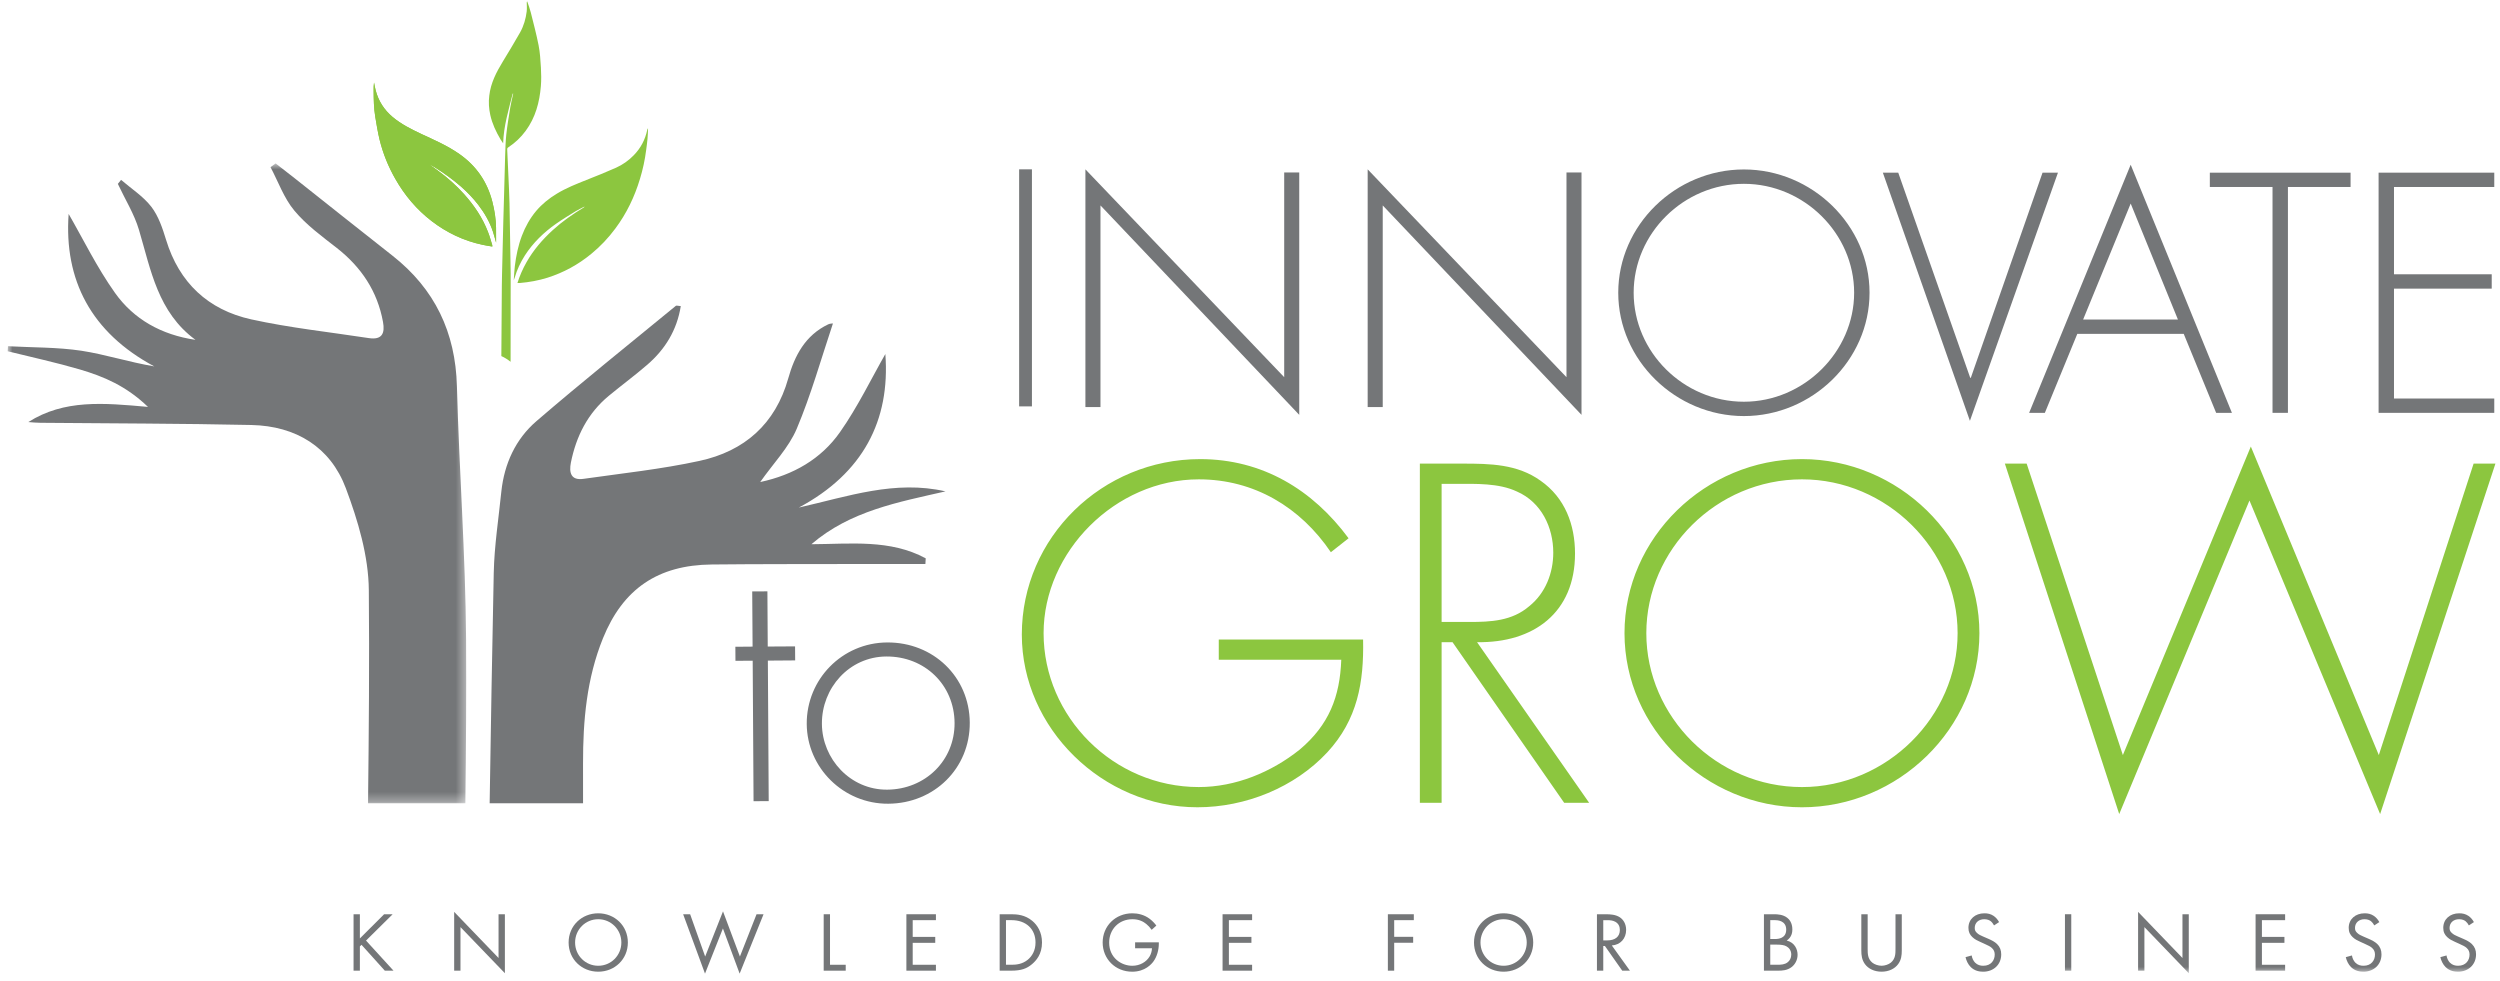 <svg xmlns="http://www.w3.org/2000/svg" xmlns:xlink="http://www.w3.org/1999/xlink" width="265" height="104" viewBox="0 0 265 104"><defs><polygon id="logo-a" points="0 .876 48.605 .876 48.605 68.697 0 68.697"></polygon><polygon id="logo-c" points="0 103.205 263.704 103.205 263.704 .144 0 .144"></polygon></defs><g fill="none" fill-rule="evenodd" transform="translate(.813)"><polygon fill="#747678" points="107.215 43.077 108.572 43.077 108.572 17.949 107.215 17.949"></polygon><polygon fill="#747678" points="136.907 43.974 115.837 21.775 115.837 43.146 114.24 43.146 114.24 17.949 135.312 39.981 135.312 18.281 136.907 18.281"></polygon><polygon fill="#747678" points="166.827 43.974 145.757 21.775 145.757 43.146 144.16 43.146 144.16 17.949 165.234 39.981 165.234 18.281 166.827 18.281"></polygon><path fill="#747678" d="M172.355,31.031 C172.355,37.314 177.635,42.583 184.04,42.583 C190.411,42.583 195.726,37.28 195.726,31.031 C195.726,24.752 190.411,19.485 184.04,19.485 C177.635,19.485 172.355,24.752 172.355,31.031 M197.358,31.031 C197.358,38.191 191.262,44.103 184.04,44.103 C176.819,44.103 170.721,38.191 170.721,31.031 C170.721,23.871 176.786,17.963 184.04,17.963 C191.262,17.963 197.358,23.871 197.358,31.031"></path><polygon fill="#747678" points="208.031 40.049 208.094 40.049 215.696 18.303 217.33 18.303 207.998 44.608 198.769 18.303 200.401 18.303"></polygon><path fill="#747678" d="M225.04,21.576 L219.999,33.868 L230.046,33.868 L225.04,21.576 Z M219.382,35.388 L215.942,43.761 L214.275,43.761 L225.04,17.46 L235.77,43.761 L234.098,43.761 L230.661,35.388 L219.382,35.388 Z"></path><polygon fill="#747678" points="241.707 43.761 240.074 43.761 240.074 19.82 233.429 19.82 233.429 18.304 248.348 18.304 248.348 19.82 241.707 19.82"></polygon><polygon fill="#747678" points="252.95 19.821 252.95 29.074 263.309 29.074 263.309 30.596 252.95 30.596 252.95 42.243 263.58 42.243 263.58 43.762 251.318 43.762 251.318 18.302 263.58 18.302 263.58 19.821"></polygon><path fill="#8CC63F" d="M143.675 67.788C143.769 72.317 143.095 76.273 139.872 79.756 136.411 83.474 131.214 85.571 126.116 85.571 116.062 85.571 107.5 77.179 107.5 67.261 107.5 56.965 116.016 48.666 126.405 48.666 132.993 48.666 138.334 51.907 142.135 57.056L140.258 58.535C137.034 53.77 132.129 50.811 126.26 50.811 117.41 50.811 109.808 58.489 109.808 67.118 109.808 75.987 117.215 83.428 126.26 83.428 130.157 83.428 133.958 81.851 136.94 79.47 140.065 76.845 141.218 73.844 141.362 69.931L128.376 69.931 128.376 67.788 143.675 67.788zM154.932 65.928C157.194 65.928 159.455 65.833 161.286 64.258 163.013 62.874 163.833 60.731 163.833 58.582 163.833 55.914 162.584 53.242 159.984 52.103 158.059 51.194 155.61 51.288 153.492 51.288L151.998 51.288 151.998 65.928 154.932 65.928zM167.636 85.095L164.988 85.095 153.155 68.071 151.998 68.071 151.998 85.095 149.692 85.095 149.692 49.143 154.212 49.143C157.146 49.143 160.032 49.192 162.487 50.954 165.082 52.767 166.139 55.626 166.139 58.679 166.139 64.928 161.765 68.164 155.755 68.071L167.636 85.095zM173.697 67.118C173.697 75.987 181.154 83.429 190.197 83.429 199.188 83.429 206.693 75.94 206.693 67.118 206.693 58.247 199.188 50.81 190.197 50.81 181.154 50.81 173.697 58.247 173.697 67.118M209.004 67.118C209.004 77.226 200.394 85.572 190.197 85.572 180.001 85.572 171.384 77.226 171.384 67.118 171.384 57.007 179.951 48.665 190.197 48.665 200.394 48.665 209.004 57.007 209.004 67.118"></path><polygon fill="#8CC63F" points="224.211 80.039 237.775 47.333 251.341 80.039 261.39 49.142 263.703 49.142 251.481 86.292 237.63 53.053 223.824 86.292 211.702 49.142 214.012 49.142"></polygon><polygon fill="#747678" points="80.67 84.917 79.064 84.928 78.972 70.034 77.145 70.047 77.136 68.557 78.961 68.542 78.922 62.692 80.532 62.683 80.567 68.533 83.464 68.516 83.475 70.003 80.58 70.025"></polygon><path fill="#747678" d="M86.309,76.726 C86.333,80.45 89.324,83.73 93.223,83.704 C97.267,83.678 100.394,80.609 100.372,76.637 C100.346,72.597 97.212,69.564 93.134,69.588 C89.2,69.614 86.283,72.931 86.309,76.726 M101.982,76.592 C102.009,81.455 98.204,85.164 93.344,85.194 C88.583,85.224 84.732,81.381 84.701,76.739 C84.673,72.018 88.44,68.126 93.234,68.1 C98.101,68.072 101.945,71.736 101.982,76.592"></path><path fill="#8CC63F" d="M52.242,14.773 C52.332,14.914 52.426,15.055 52.52,15.194 C52.549,14.272 52.691,13.383 52.888,12.5 C53.08,11.639 53.312,10.776 53.535,9.919 C53.551,9.928 53.57,9.93 53.586,9.932 C53.481,10.424 53.352,10.91 53.273,11.402 C53.115,12.361 52.958,13.316 52.853,14.274 C52.774,15.025 52.756,15.779 52.732,16.526 C52.686,17.873 52.656,19.226 52.621,20.573 C52.588,21.538 52.562,22.508 52.538,23.475 C52.49,25.325 52.45,27.164 52.404,29.01 C52.4,29.414 52.389,29.828 52.382,30.233 C52.376,30.448 52.332,37.521 52.33,37.745 C52.676,37.899 53.002,38.102 53.31,38.35 C53.299,37.513 53.332,29.828 53.319,28.991 C53.31,28.119 53.293,27.255 53.277,26.392 C53.247,24.776 53.227,23.158 53.194,21.547 C53.183,21.05 53.163,20.547 53.142,20.057 C53.08,18.643 53.017,17.239 52.951,15.838 C52.949,15.736 52.973,15.678 53.065,15.619 C53.785,15.144 54.402,14.563 54.91,13.869 C55.953,12.454 56.38,10.828 56.52,9.121 C56.572,8.47 56.562,7.813 56.524,7.164 C56.476,6.37 56.43,5.572 56.277,4.798 C56.047,3.631 55.739,2.469 55.448,1.31 C55.349,0.916 55.203,0.534 55.071,0.146 C55.032,0.185 55.023,0.221 55.023,0.258 C55.023,0.571 55.056,0.89 55.017,1.211 C54.923,1.985 54.702,2.744 54.321,3.432 C53.735,4.473 53.107,5.496 52.485,6.527 C51.802,7.65 51.199,8.804 51.05,10.142 C50.962,10.832 51.008,11.515 51.159,12.196 C51.363,13.118 51.763,13.962 52.242,14.773"></path><path fill="#8CC63F" d="M54.507 24.99C54.114 26.029 53.895 27.113 53.759 28.213 53.7 28.69 53.682 29.189 53.643 29.718 53.687 29.595 53.722 29.521 53.744 29.441 53.984 28.595 54.356 27.814 54.827 27.072 55.691 25.732 56.825 24.636 58.122 23.725 58.798 23.25 59.501 22.825 60.203 22.392 60.503 22.209 60.829 22.064 61.139 21.897 61.131 21.951 61.104 21.971 61.072 21.99 59.901 22.695 58.794 23.47 57.783 24.389 56.695 25.383 55.737 26.493 55.008 27.777 54.606 28.48 54.282 29.219 54.035 30 54.12 30 54.194 30.007 54.269 30 55.278 29.916 56.267 29.736 57.232 29.434 58.929 28.892 60.472 28.053 61.851 26.918 62.826 26.122 63.673 25.224 64.415 24.222 65.607 22.624 66.452 20.86 67.025 18.958 67.323 17.976 67.544 16.969 67.675 15.939 67.728 15.533 67.789 15.121 67.824 14.707 67.861 14.349 67.863 13.98 67.879 13.625 67.866 13.62 67.859 13.62 67.859 13.62 67.826 13.672 67.802 13.72 67.793 13.779 67.577 14.8 67.104 15.702 66.367 16.455 65.828 17.013 65.196 17.459 64.487 17.778 63.459 18.24 62.4 18.661 61.347 19.077 60.275 19.505 59.203 19.928 58.216 20.528 57.385 21.029 56.647 21.622 56.022 22.359 55.363 23.146 54.871 24.029 54.507 24.99M39.424 14.809C39.785 16.271 40.347 17.663 41.098 18.971 42.084 20.707 43.349 22.21 44.935 23.431 46.546 24.667 48.344 25.526 50.336 25.947 50.677 26.025 51.018 26.075 51.377 26.133 51.373 26.062 51.377 26.025 51.366 25.986 51.224 25.522 51.097 25.051 50.918 24.6 50.342 23.092 49.452 21.78 48.382 20.583 47.539 19.644 46.605 18.819 45.596 18.08 45.31 17.863 45.021 17.657 44.732 17.447 44.927 17.531 45.1 17.633 45.279 17.742 46.255 18.351 47.187 19.023 48.058 19.78 48.721 20.366 49.336 21.001 49.878 21.702 50.559 22.589 51.112 23.546 51.456 24.608 51.585 25.008 51.683 25.411 51.773 25.712 51.773 25.253 51.778 24.702 51.769 24.149 51.756 23.212 51.609 22.299 51.377 21.392 50.841 19.284 49.684 17.59 47.892 16.334 46.636 15.449 45.233 14.844 43.852 14.204 42.776 13.692 41.719 13.172 40.798 12.395 39.901 11.638 39.303 10.701 39.008 9.573 38.934 9.304 38.89 9.024 38.833 8.751 38.791 9.033 38.787 9.304 38.791 9.58 38.798 10.521 38.809 11.462 38.966 12.389 39.1 13.198 39.233 14.015 39.424 14.809"></path><path fill="#8CC63F" d="M51.377,26.133 C51.018,26.074 50.677,26.024 50.335,25.948 C48.344,25.525 46.546,24.669 44.935,23.43 C43.349,22.209 42.084,20.706 41.097,18.973 C40.347,17.663 39.785,16.27 39.423,14.808 C39.233,14.015 39.1,13.199 38.966,12.39 C38.809,11.462 38.798,10.523 38.791,9.581 C38.787,9.306 38.791,9.032 38.835,8.751 C38.89,9.024 38.933,9.306 39.008,9.575 C39.303,10.7 39.9,11.637 40.798,12.397 C41.719,13.171 42.776,13.691 43.854,14.203 C45.233,14.843 46.635,15.45 47.891,16.333 C49.686,17.589 50.841,19.285 51.377,21.391 C51.609,22.298 51.755,23.211 51.769,24.148 C51.78,24.701 51.773,25.252 51.773,25.714 C51.683,25.41 51.585,25.007 51.456,24.608 C51.112,23.547 50.559,22.591 49.878,21.704 C49.335,21.003 48.721,20.365 48.058,19.78 C47.187,19.023 46.255,18.353 45.279,17.741 C45.099,17.635 44.926,17.533 44.732,17.446 C45.021,17.656 45.312,17.862 45.596,18.079 C46.605,18.819 47.539,19.643 48.381,20.582 C49.451,21.779 50.342,23.094 50.917,24.599 C51.097,25.05 51.224,25.521 51.366,25.985 C51.377,26.024 51.373,26.061 51.377,26.133"></path><g transform="translate(0 16.446)"><mask id="logo-b" fill="#fff"><use xlink:href="#logo-a"></use></mask><path fill="#747678" d="M35.849,35.313 C37.135,38.746 38.256,42.5 38.282,46.118 C38.35,53.647 38.286,61.169 38.199,68.697 L48.516,68.697 C48.586,62.891 48.627,57.093 48.592,51.289 C48.529,42.362 47.857,33.43 47.621,24.502 C47.467,18.776 45.279,14.178 40.772,10.641 C37.313,7.921 33.871,5.183 30.425,2.45 C29.757,1.921 29.081,1.403 28.405,0.876 C28.228,1.015 28.042,1.143 27.862,1.271 C28.687,2.828 29.285,4.561 30.39,5.88 C31.646,7.391 33.304,8.604 34.88,9.831 C37.486,11.872 39.192,14.425 39.785,17.679 C40.006,18.878 39.691,19.603 38.295,19.394 C34.129,18.755 29.921,18.31 25.823,17.408 C21.246,16.399 18.182,13.523 16.793,8.983 C16.419,7.758 15.988,6.465 15.233,5.478 C14.373,4.364 13.113,3.561 12.021,2.62 C11.911,2.765 11.8,2.906 11.679,3.045 C12.439,4.676 13.419,6.231 13.92,7.929 C15.183,12.176 15.907,16.636 19.907,19.577 C16.29,19.047 13.366,17.395 11.382,14.608 C9.45,11.89 7.977,8.851 6.463,6.231 C5.964,13.219 8.831,18.798 15.541,22.392 C12.813,21.932 10.34,21.119 7.807,20.731 C5.249,20.349 2.625,20.397 0.032,20.253 C0.026,20.431 0.011,20.607 -0,20.787 C2.557,21.422 5.142,21.98 7.669,22.722 C10.159,23.459 12.555,24.45 14.874,26.687 C10.133,26.259 5.997,25.878 2.188,28.292 C2.61,28.324 3.032,28.37 3.455,28.37 C10.918,28.441 18.379,28.441 25.841,28.604 C30.56,28.708 34.214,30.944 35.849,35.313" mask="url(#logo-b)"></path></g><path fill="#747678" d="M85.196,57.688 C89.299,54.16 94.395,53.229 99.41,52.086 C94.066,50.858 89.088,52.617 83.861,53.802 C90.659,50.175 93.565,44.571 93.034,37.528 C91.55,40.12 90.115,43.12 88.222,45.813 C86.222,48.659 83.281,50.344 79.769,51.097 C81.161,49.112 82.793,47.451 83.64,45.449 C85.167,41.833 86.229,38.02 87.478,34.287 C87.443,34.296 87.183,34.283 86.975,34.381 C84.539,35.545 83.419,37.697 82.741,40.109 C81.38,44.946 78.098,47.828 73.315,48.859 C69.278,49.735 65.127,50.175 61.024,50.759 C59.679,50.947 59.499,50.069 59.701,49.034 C60.263,46.245 61.482,43.807 63.724,41.953 C65.07,40.842 66.477,39.803 67.799,38.662 C69.704,37.018 70.943,34.988 71.35,32.448 C71.068,32.429 70.892,32.364 70.829,32.416 C65.888,36.476 60.893,40.471 56.051,44.64 C53.839,46.546 52.646,49.154 52.331,52.086 C52.04,54.964 51.585,57.845 51.524,60.729 C51.357,68.863 51.215,77.005 51.09,85.143 L60.991,85.143 C60.991,83.733 60.991,82.321 60.989,80.912 C60.981,76.374 61.377,71.919 63.099,67.661 C65.221,62.419 68.928,59.89 74.632,59.836 C79.435,59.786 84.24,59.795 89.043,59.786 C91.786,59.782 94.535,59.786 97.278,59.786 C97.294,59.582 97.3,59.38 97.313,59.183 C93.535,57.142 89.362,57.667 85.196,57.688"></path><polygon fill="#747678" points="37.334 99.475 39.903 96.909 40.809 96.909 37.986 99.701 40.898 102.891 39.977 102.891 37.507 100.148 37.334 100.319 37.334 102.891 36.664 102.891 36.664 96.909 37.334 96.909"></polygon><polygon fill="#747678" points="47.329 102.892 47.329 96.658 52.033 101.547 52.033 96.91 52.705 96.91 52.705 103.161 47.998 98.272 47.998 102.892"></polygon><path fill="#747678" d="M60.147,99.905 C60.147,101.278 61.241,102.371 62.6,102.371 C63.957,102.371 65.051,101.278 65.051,99.905 C65.051,98.532 63.957,97.437 62.6,97.437 C61.241,97.437 60.147,98.532 60.147,99.905 M59.46,99.905 C59.46,98.12 60.863,96.81 62.6,96.81 C64.337,96.81 65.74,98.12 65.74,99.905 C65.74,101.679 64.346,103 62.6,103 C60.854,103 59.46,101.679 59.46,99.905"></path><polygon fill="#747678" points="72.342 96.91 73.935 101.393 75.825 96.604 77.618 101.393 79.381 96.91 80.123 96.91 77.589 103.204 75.817 98.415 73.917 103.204 71.6 96.91"></polygon><polygon fill="#747678" points="87.168 96.91 87.168 102.265 88.833 102.265 88.833 102.892 86.498 102.892 86.498 96.91"></polygon><polygon fill="#747678" points="98.395 97.537 95.933 97.537 95.933 99.311 98.323 99.311 98.323 99.94 95.933 99.94 95.933 102.265 98.395 102.265 98.395 102.892 95.264 102.892 95.264 96.91 98.395 96.91"></polygon><path fill="#747678" d="M105.821 102.265L106.41 102.265C106.889 102.265 107.55 102.21 108.138 101.727 108.589 101.349 108.952 100.757 108.952 99.905 108.952 98.469 107.939 97.536 106.41 97.536L105.821 97.536 105.821 102.265zM105.151 96.909L106.381 96.909C106.987 96.909 107.847 96.972 108.606 97.61 109.16 98.066 109.639 98.829 109.639 99.905 109.639 101.161 109.013 101.833 108.58 102.202 108.029 102.668 107.449 102.891 106.372 102.891L105.151 102.891 105.151 96.909zM119.508 99.886L122.022 99.886 122.022 100.029C122.022 100.695 121.825 101.411 121.445 101.923 121.263 102.166 120.585 103.001 119.2 103.001 117.41 103.001 116.069 101.645 116.069 99.905 116.069 98.164 117.416 96.81 119.219 96.81 119.797 96.81 120.475 96.954 121.064 97.402 121.335 97.609 121.589 97.877 121.76 98.112L121.263 98.561C121.092 98.316 120.891 98.103 120.694 97.943 120.403 97.708 119.952 97.437 119.228 97.437 117.771 97.437 116.758 98.524 116.758 99.914 116.758 101.547 118.069 102.372 119.209 102.372 120.014 102.372 120.712 101.968 121.055 101.367 121.162 101.179 121.281 100.892 121.298 100.515L119.508 100.515 119.508 99.886z"></path><polygon fill="#747678" points="131.91 97.537 129.449 97.537 129.449 99.311 131.838 99.311 131.838 99.94 129.449 99.94 129.449 102.265 131.91 102.265 131.91 102.892 128.779 102.892 128.779 96.91 131.91 96.91"></polygon><polygon fill="#747678" points="149.052 97.537 146.971 97.537 146.971 99.303 148.982 99.303 148.982 99.932 146.971 99.932 146.971 102.892 146.301 102.892 146.301 96.91 149.052 96.91"></polygon><path fill="#747678" d="M156.118 99.905C156.118 101.278 157.212 102.371 158.569 102.371 159.925 102.371 161.021 101.278 161.021 99.905 161.021 98.532 159.925 97.437 158.569 97.437 157.212 97.437 156.118 98.532 156.118 99.905M155.431 99.905C155.431 98.12 156.831 96.81 158.569 96.81 160.306 96.81 161.708 98.12 161.708 99.905 161.708 101.679 160.315 103 158.569 103 156.822 103 155.431 101.679 155.431 99.905M169.133 99.681L169.56 99.681C170.391 99.681 170.89 99.286 170.89 98.585 170.89 98.256 170.789 97.922 170.411 97.709 170.139 97.557 169.831 97.538 169.542 97.538L169.133 97.538 169.133 99.681zM169.433 96.911C169.84 96.911 170.446 96.935 170.899 97.24 171.251 97.473 171.557 97.93 171.557 98.568 171.557 99.483 170.953 100.158 170.039 100.218L171.958 102.891 171.144 102.891 169.306 100.273 169.133 100.273 169.133 102.891 168.463 102.891 168.463 96.911 169.433 96.911zM186.834 102.265L187.604 102.265C187.991 102.265 188.372 102.236 188.663 102.013 188.897 101.844 189.061 101.547 189.061 101.187 189.061 100.712 188.781 100.434 188.545 100.31 188.32 100.182 188.002 100.13 187.521 100.13L186.834 100.13 186.834 102.265zM186.834 99.536L187.342 99.536C187.696 99.536 188.525 99.465 188.525 98.541 188.525 97.556 187.55 97.536 187.359 97.536L186.834 97.536 186.834 99.536zM187.25 96.909C187.587 96.909 188.193 96.936 188.635 97.287 188.825 97.43 189.177 97.797 189.177 98.523 189.177 98.82 189.116 99.339 188.582 99.699 189.425 99.905 189.731 100.631 189.731 101.206 189.731 101.779 189.44 102.245 189.116 102.497 188.635 102.874 188.083 102.891 187.668 102.891L186.164 102.891 186.164 96.909 187.25 96.909zM197.159 100.579C197.159 101.08 197.159 101.626 197.638 102.03 197.881 102.238 198.299 102.37 198.634 102.37 198.966 102.37 199.384 102.238 199.627 102.03 200.109 101.626 200.109 101.08 200.109 100.579L200.109 96.911 200.776 96.911 200.776 100.757C200.776 101.258 200.723 101.743 200.395 102.192 200.034 102.687 199.402 102.999 198.634 102.999 197.864 102.999 197.229 102.687 196.868 102.192 196.544 101.743 196.487 101.258 196.487 100.757L196.487 96.911 197.159 96.911 197.159 100.579zM210.555 98.094C210.474 97.932 210.336 97.754 210.202 97.645 210.084 97.556 209.868 97.437 209.522 97.437 208.927 97.437 208.509 97.806 208.509 98.363 208.509 98.595 208.574 98.73 208.736 98.882 208.918 99.062 209.141 99.161 209.369 99.259L209.949 99.511C210.301 99.665 210.627 99.825 210.878 100.074 211.187 100.38 211.316 100.732 211.316 101.161 211.316 102.265 210.491 103 209.406 103 209.008 103 208.509 102.92 208.093 102.515 207.795 102.228 207.614 101.816 207.533 101.458L208.185 101.278C208.231 101.591 208.375 101.86 208.546 102.04 208.809 102.3 209.108 102.371 209.415 102.371 210.237 102.371 210.627 101.788 210.627 101.187 210.627 100.918 210.546 100.684 210.327 100.489 210.156 100.326 209.922 100.218 209.603 100.074L209.06 99.825C208.826 99.717 208.526 99.591 208.255 99.33 207.995 99.079 207.841 98.801 207.841 98.352 207.841 97.428 208.555 96.81 209.533 96.81 209.903 96.81 210.202 96.882 210.502 97.079 210.745 97.24 210.953 97.485 211.089 97.743L210.555 98.094z"></path><mask id="logo-d" fill="#fff"><use xlink:href="#logo-c"></use></mask><polygon fill="#747678" points="218.072 102.891 218.741 102.891 218.741 96.909 218.072 96.909" mask="url(#logo-d)"></polygon><polygon fill="#747678" points="225.824 102.892 225.824 96.658 230.528 101.547 230.528 96.91 231.198 96.91 231.198 103.161 226.494 98.272 226.494 102.892" mask="url(#logo-d)"></polygon><polygon fill="#747678" points="241.41 97.537 238.95 97.537 238.95 99.311 241.337 99.311 241.337 99.94 238.95 99.94 238.95 102.265 241.41 102.265 241.41 102.892 238.279 102.892 238.279 96.91 241.41 96.91" mask="url(#logo-d)"></polygon><path fill="#747678" d="M250.863 98.094C250.782 97.932 250.644 97.754 250.51 97.645 250.392 97.556 250.176 97.437 249.83 97.437 249.235 97.437 248.817 97.806 248.817 98.363 248.817 98.595 248.883 98.73 249.044 98.882 249.226 99.062 249.449 99.161 249.677 99.259L250.257 99.511C250.609 99.665 250.935 99.825 251.187 100.074 251.495 100.38 251.624 100.732 251.624 101.161 251.624 102.265 250.799 103 249.714 103 249.316 103 248.817 102.92 248.401 102.515 248.104 102.228 247.922 101.816 247.841 101.458L248.493 101.278C248.539 101.591 248.683 101.86 248.854 102.04 249.117 102.3 249.416 102.371 249.723 102.371 250.545 102.371 250.935 101.788 250.935 101.187 250.935 100.918 250.854 100.684 250.635 100.489 250.465 100.326 250.23 100.218 249.911 100.074L249.368 99.825C249.134 99.717 248.834 99.591 248.563 99.33 248.303 99.079 248.15 98.801 248.15 98.352 248.15 97.428 248.863 96.81 249.841 96.81 250.211 96.81 250.51 96.882 250.81 97.079 251.053 97.24 251.261 97.485 251.397 97.743L250.863 98.094zM260.887 98.094C260.806 97.932 260.668 97.754 260.534 97.645 260.416 97.556 260.199 97.437 259.854 97.437 259.259 97.437 258.841 97.806 258.841 98.363 258.841 98.595 258.906 98.73 259.068 98.882 259.25 99.062 259.473 99.161 259.701 99.259L260.28 99.511C260.633 99.665 260.959 99.825 261.21 100.074 261.519 100.38 261.648 100.732 261.648 101.161 261.648 102.265 260.823 103 259.738 103 259.34 103 258.841 102.92 258.425 102.515 258.127 102.228 257.946 101.816 257.865 101.458L258.517 101.278C258.563 101.591 258.707 101.86 258.878 102.04 259.14 102.3 259.438 102.371 259.747 102.371 260.569 102.371 260.959 101.788 260.959 101.187 260.959 100.918 260.878 100.684 260.659 100.489 260.488 100.326 260.254 100.218 259.935 100.074L259.392 99.825C259.158 99.717 258.86 99.591 258.587 99.33 258.326 99.079 258.173 98.801 258.173 98.352 258.173 97.428 258.887 96.81 259.865 96.81 260.234 96.81 260.534 96.882 260.834 97.079 261.077 97.24 261.285 97.485 261.42 97.743L260.887 98.094z" mask="url(#logo-d)"></path></g></svg>